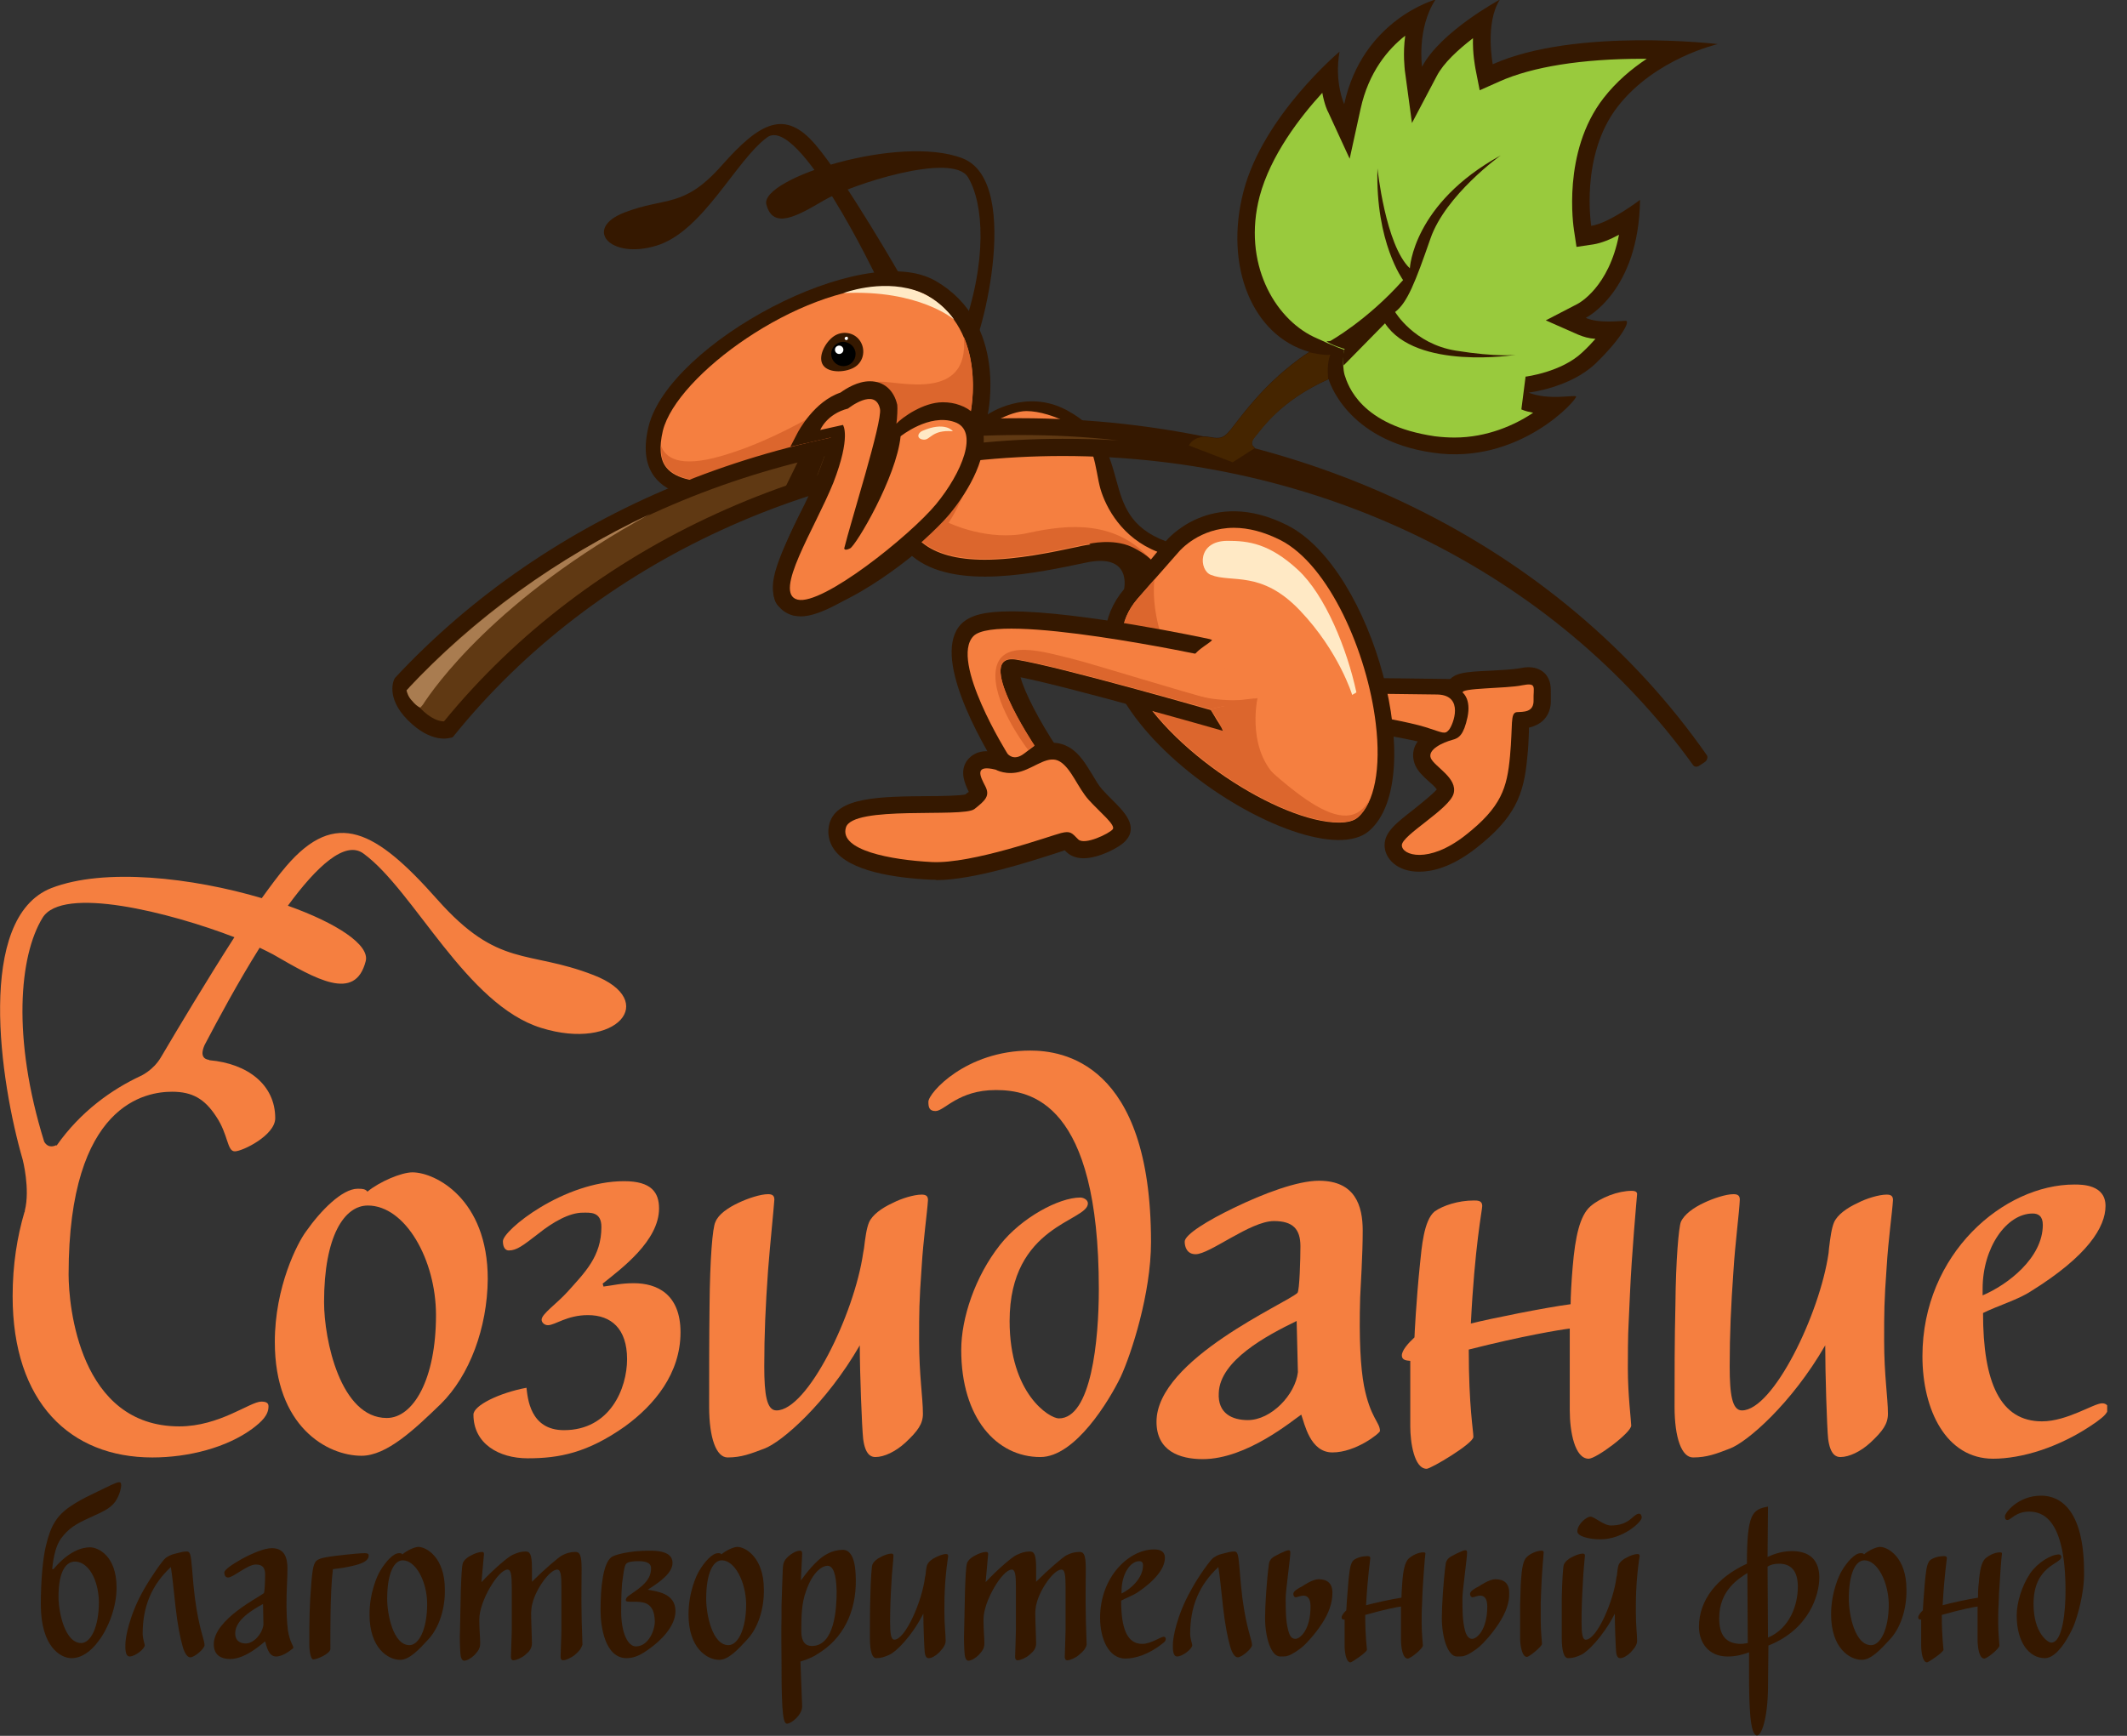 <svg width="98" height="80" viewBox="0 0 98 80" fill="none" xmlns="http://www.w3.org/2000/svg">
<rect x="0" y="0" width="98" height="80" fill="#333333" stroke="none"/>
<g clip-path="url(#clip0)">
<path d="M5.313 69.202C5.061 69.55 4.692 69.686 4.111 69.956C3.471 70.247 3.161 70.44 2.812 70.905C2.598 71.195 2.463 71.698 2.404 72.317H2.463C3.18 71.466 3.8 71.311 4.15 71.311C4.518 71.311 5.371 71.698 5.371 73.169C5.371 74.078 4.983 75.046 4.557 75.607C4.169 76.149 3.723 76.42 3.296 76.42C2.792 76.42 1.881 75.897 1.881 73.943C1.881 72.84 1.978 71.795 2.114 71.253C2.327 70.324 2.618 69.84 3.258 69.415C3.51 69.24 3.859 69.047 4.227 68.873C5.138 68.428 5.371 68.311 5.487 68.311C5.546 68.311 5.584 68.331 5.584 68.466C5.584 68.544 5.526 68.892 5.313 69.202ZM3.451 71.969C3.064 71.969 2.695 72.375 2.695 73.594C2.695 74.291 2.986 75.723 3.742 75.723C4.169 75.723 4.557 75.007 4.557 73.827C4.537 72.801 4.072 71.969 3.451 71.969Z" fill="#351800"/>
<path d="M8.764 76.381C8.648 76.381 8.512 76.226 8.415 75.878C8.299 75.472 8.183 74.891 8.086 74.04C8.008 73.362 7.95 72.685 7.872 72.221C7 73.033 6.573 74.02 6.573 75.297C6.573 75.51 6.67 75.781 6.67 75.82C6.67 75.994 6.224 76.342 5.972 76.342C5.74 76.342 5.778 75.859 5.778 75.762C5.778 75.491 5.953 74.446 6.612 73.285C6.961 72.666 7.504 71.892 7.64 71.795C7.872 71.64 7.95 71.64 8.163 71.582C8.318 71.543 8.435 71.504 8.609 71.504C8.726 71.504 8.784 71.582 8.823 72.027C8.861 72.337 8.881 72.84 8.978 73.633C9.172 75.104 9.424 75.568 9.424 75.82C9.424 75.975 8.978 76.381 8.764 76.381Z" fill="#351800"/>
<path d="M12.72 76.343C12.352 76.343 12.274 75.82 12.216 75.646C12.08 75.743 11.324 76.459 10.607 76.459C10.219 76.459 9.85 76.304 9.85 75.781C9.85 74.62 11.983 73.594 12.158 73.42C12.197 73.382 12.216 72.782 12.216 72.569C12.216 72.259 12.1 72.104 11.789 72.104C11.402 72.104 10.742 72.704 10.51 72.704C10.374 72.704 10.335 72.569 10.335 72.472C10.335 72.337 10.723 72.085 11.13 71.853C11.634 71.582 12.177 71.35 12.526 71.35C13.108 71.35 13.244 71.795 13.244 72.279C13.244 72.743 13.205 73.304 13.205 73.498C13.185 74.291 13.224 74.794 13.263 75.123C13.36 75.723 13.515 75.801 13.515 75.955C13.476 75.975 13.088 76.343 12.72 76.343ZM12.119 73.924C11.615 74.194 10.859 74.659 10.839 75.239C10.82 75.626 11.072 75.743 11.324 75.743C11.712 75.743 12.1 75.259 12.138 74.872L12.119 73.924Z" fill="#351800"/>
<path d="M16.346 72.143C15.842 72.259 15.803 72.259 15.338 72.317C15.202 73.42 15.222 75.472 15.222 75.994C15.222 76.207 14.62 76.478 14.427 76.478C14.329 76.478 14.252 76.13 14.252 75.801C14.252 74.659 14.252 74.078 14.349 72.898C14.388 72.53 14.407 72.085 14.582 71.93C14.717 71.814 14.969 71.776 15.222 71.737C15.318 71.718 16.443 71.582 16.792 71.582C16.986 71.582 16.986 71.64 16.986 71.698C16.986 71.834 16.889 72.008 16.346 72.143Z" fill="#351800"/>
<path d="M19.739 75.549C19.313 76.013 18.867 76.497 18.44 76.497C17.878 76.497 17.025 75.955 17.025 74.407C17.025 73.382 17.393 72.588 17.529 72.375C17.762 71.988 18.111 71.582 18.382 71.582C18.46 71.582 18.518 71.582 18.537 71.64C18.731 71.466 19.099 71.292 19.274 71.292C19.642 71.292 20.496 71.775 20.496 73.246C20.515 74.156 20.224 75.026 19.739 75.549ZM18.557 71.911C18.169 71.911 17.839 72.472 17.839 73.691C17.839 74.388 18.111 75.82 18.867 75.82C19.293 75.82 19.681 75.104 19.681 73.924C19.681 72.898 19.158 71.911 18.557 71.911Z" fill="#351800"/>
<path d="M26.468 76.284C26.313 76.4 26.08 76.517 25.944 76.517C25.867 76.517 25.828 76.459 25.828 76.362C25.828 76.207 25.867 75.375 25.867 75.104V73.149C25.867 72.569 25.828 72.337 25.673 72.337C25.324 72.337 24.684 73.246 24.529 73.904C24.49 74.02 24.471 74.252 24.471 74.349C24.471 74.736 24.509 75.491 24.509 75.723C24.509 75.975 24.393 76.11 24.18 76.284C24.044 76.4 23.792 76.517 23.656 76.517C23.579 76.517 23.54 76.459 23.54 76.362C23.54 76.207 23.579 75.375 23.579 75.104V73.149C23.579 72.569 23.54 72.337 23.385 72.337C22.958 72.337 22.085 73.788 22.085 74.62V74.736C22.085 75.123 22.124 75.452 22.124 75.723C22.124 75.917 22.085 76.033 21.872 76.265C21.717 76.42 21.523 76.536 21.387 76.536C21.31 76.536 21.232 76.459 21.213 76.207C21.194 75.994 21.174 75.53 21.194 75.123L21.232 73.324C21.252 72.782 21.271 72.182 21.329 72.027C21.387 71.892 21.543 71.756 21.717 71.679C21.853 71.601 22.066 71.524 22.202 71.524C22.279 71.524 22.299 71.563 22.299 71.621C22.279 71.834 22.221 72.453 22.183 72.917C22.745 72.317 23.424 71.737 23.617 71.659C23.831 71.563 23.986 71.504 24.218 71.504C24.412 71.504 24.509 71.621 24.509 72.279V72.898C25.091 72.317 25.75 71.756 25.905 71.679C26.099 71.582 26.274 71.524 26.506 71.524C26.7 71.524 26.797 71.64 26.797 72.298C26.797 73.072 26.778 73.556 26.797 74.427C26.797 74.833 26.836 75.568 26.836 75.801C26.778 75.975 26.681 76.11 26.468 76.284Z" fill="#351800"/>
<path d="M29.881 76.013C29.59 76.226 29.26 76.42 28.872 76.42C27.883 76.42 27.67 74.988 27.67 74.214C27.67 73.13 27.786 72.085 28.155 71.775C28.291 71.659 28.989 71.466 29.9 71.466C30.21 71.466 30.986 71.466 30.986 72.027C30.986 72.492 30.424 72.898 29.842 73.266C30.288 73.343 31.122 73.44 31.122 74.252C31.122 74.949 30.443 75.626 29.881 76.013ZM29.784 73.904C29.396 73.73 28.834 73.904 28.834 73.749C28.834 73.594 28.989 73.537 29.279 73.324C29.687 73.033 29.997 72.743 29.997 72.279C29.997 71.988 29.687 71.95 29.396 71.95C29.202 71.95 28.95 71.969 28.853 72.066C28.756 72.162 28.717 72.588 28.659 72.995C28.62 73.498 28.62 74.078 28.62 74.272C28.62 75.259 28.93 75.878 29.299 75.878C29.861 75.878 30.171 75.162 30.171 74.717C30.152 74.291 30.055 74.04 29.784 73.904Z" fill="#351800"/>
<path d="M34.437 75.549C34.011 76.013 33.565 76.497 33.138 76.497C32.576 76.497 31.723 75.955 31.723 74.407C31.723 73.382 32.091 72.588 32.227 72.375C32.459 71.988 32.809 71.582 33.08 71.582C33.157 71.582 33.216 71.582 33.235 71.64C33.429 71.466 33.797 71.292 33.972 71.292C34.34 71.292 35.194 71.775 35.194 73.246C35.213 74.156 34.922 75.026 34.437 75.549ZM33.255 71.911C32.867 71.911 32.537 72.472 32.537 73.691C32.537 74.388 32.809 75.82 33.565 75.82C33.991 75.82 34.379 75.104 34.379 73.924C34.36 72.898 33.856 71.911 33.255 71.911Z" fill="#351800"/>
<path d="M37.85 76.11C37.482 76.362 37.307 76.439 36.88 76.575L36.958 78.626C36.977 79.013 36.473 79.439 36.26 79.439C36.124 79.439 36.085 79.148 36.047 78.665C36.008 77.929 36.008 77.329 36.008 76.575C36.008 75.917 35.989 75.22 36.008 74.562V74.001C36.027 73.517 36.047 72.666 36.066 72.317C36.085 72.027 36.105 71.892 36.434 71.64C36.609 71.524 36.725 71.466 36.88 71.466C36.939 71.466 36.958 71.543 36.958 71.582C36.958 71.795 36.919 72.298 36.9 72.84C37.346 72.221 37.772 71.775 38.141 71.601C38.354 71.485 38.606 71.427 38.839 71.427C39.13 71.427 39.382 71.717 39.421 72.53C39.517 74.02 38.994 75.336 37.85 76.11ZM38.121 72.162C37.928 72.162 37.462 72.375 37.133 73.343C36.939 73.885 36.919 74.427 36.919 75.181C36.919 75.665 37.113 75.859 37.404 75.859C38.451 75.859 38.548 74.156 38.548 73.343C38.529 72.492 38.373 72.162 38.121 72.162Z" fill="#351800"/>
<path d="M43.551 72.917C43.512 73.556 43.512 73.749 43.512 74.272C43.512 74.91 43.57 75.317 43.57 75.607C43.57 75.781 43.492 75.917 43.279 76.149C43.124 76.304 42.93 76.42 42.794 76.42C42.717 76.42 42.62 76.381 42.601 76.091C42.581 75.878 42.542 74.872 42.542 74.369C41.999 75.433 41.263 76.149 40.972 76.265C40.758 76.362 40.603 76.42 40.371 76.42C40.177 76.42 40.08 76.072 40.08 75.491C40.08 74.91 40.08 74.252 40.099 73.633C40.119 72.782 40.157 72.201 40.196 72.105C40.254 71.969 40.41 71.834 40.584 71.756C40.72 71.679 40.933 71.601 41.069 71.601C41.146 71.601 41.166 71.64 41.166 71.698C41.166 71.911 41.088 72.492 41.069 72.995C41.03 73.633 41.011 74.175 41.011 74.756C41.011 75.278 41.049 75.568 41.205 75.568C41.709 75.568 42.484 73.807 42.62 72.685L42.639 72.608C42.659 72.414 42.678 72.24 42.717 72.124C42.775 71.988 42.93 71.853 43.105 71.775C43.26 71.698 43.454 71.621 43.59 71.621C43.667 71.621 43.686 71.659 43.686 71.717C43.648 71.95 43.59 72.414 43.551 72.917Z" fill="#351800"/>
<path d="M49.697 76.284C49.562 76.4 49.31 76.517 49.174 76.517C49.096 76.517 49.058 76.459 49.058 76.362C49.058 76.207 49.096 75.375 49.096 75.104V73.149C49.096 72.569 49.058 72.337 48.903 72.337C48.553 72.337 47.914 73.246 47.758 73.904C47.72 74.02 47.7 74.252 47.7 74.349C47.7 74.736 47.739 75.491 47.739 75.723C47.739 75.975 47.623 76.11 47.409 76.284C47.274 76.4 47.022 76.517 46.886 76.517C46.808 76.517 46.77 76.459 46.77 76.362C46.77 76.207 46.808 75.375 46.808 75.104V73.149C46.808 72.569 46.77 72.337 46.614 72.337C46.188 72.337 45.315 73.788 45.315 74.62V74.736C45.315 75.123 45.354 75.452 45.354 75.723C45.354 75.917 45.315 76.033 45.102 76.265C44.947 76.42 44.753 76.536 44.617 76.536C44.54 76.536 44.462 76.459 44.443 76.207C44.423 75.994 44.404 75.53 44.423 75.123L44.462 73.324C44.481 72.782 44.501 72.182 44.559 72.027C44.617 71.892 44.772 71.756 44.947 71.679C45.083 71.601 45.296 71.524 45.432 71.524C45.509 71.524 45.529 71.563 45.529 71.621C45.509 71.834 45.451 72.453 45.412 72.917C45.974 72.317 46.653 71.737 46.847 71.659C47.06 71.563 47.215 71.504 47.448 71.504C47.642 71.504 47.739 71.621 47.739 72.279V72.898C48.321 72.317 48.98 71.756 49.135 71.679C49.329 71.582 49.504 71.524 49.736 71.524C49.93 71.524 50.027 71.64 50.027 72.298C50.027 73.072 50.008 73.556 50.027 74.427C50.027 74.833 50.066 75.568 50.066 75.801C50.027 75.975 49.911 76.11 49.697 76.284Z" fill="#351800"/>
<path d="M53.537 75.762C52.936 76.246 52.296 76.439 51.85 76.439C51.094 76.439 50.686 75.549 50.686 74.562C50.686 72.666 52.024 71.408 53.168 71.408C53.285 71.408 53.672 71.408 53.672 71.795C53.672 72.182 53.382 72.724 52.451 73.362C52.238 73.517 51.908 73.633 51.656 73.769C51.656 75.046 51.927 75.762 52.625 75.762C53.033 75.762 53.479 75.433 53.614 75.433C53.692 75.433 53.711 75.491 53.711 75.53C53.711 75.646 53.614 75.704 53.537 75.762ZM52.49 71.95C52.063 71.95 51.675 72.569 51.675 73.323V73.44C52.083 73.246 52.664 72.743 52.664 72.143C52.664 71.988 52.587 71.95 52.49 71.95Z" fill="#351800"/>
<path d="M57.027 76.381C56.911 76.381 56.775 76.226 56.678 75.878C56.562 75.472 56.445 74.891 56.348 74.04C56.271 73.362 56.213 72.685 56.135 72.221C55.263 73.033 54.836 74.02 54.836 75.297C54.836 75.51 54.933 75.781 54.933 75.82C54.933 75.994 54.487 76.342 54.235 76.342C54.002 76.342 54.041 75.859 54.041 75.762C54.041 75.491 54.215 74.446 54.875 73.285C55.204 72.666 55.767 71.892 55.902 71.795C56.135 71.64 56.213 71.64 56.426 71.582C56.581 71.543 56.697 71.504 56.872 71.504C56.988 71.504 57.046 71.582 57.085 72.027C57.124 72.337 57.143 72.84 57.24 73.633C57.434 75.104 57.686 75.568 57.686 75.82C57.686 75.975 57.221 76.381 57.027 76.381Z" fill="#351800"/>
<path d="M60.905 74.833C60.575 75.336 60.188 75.743 60.032 75.878C59.877 76.013 59.548 76.246 59.354 76.304C59.257 76.343 59.179 76.343 58.985 76.343C58.559 76.343 58.287 75.452 58.287 74.562C58.287 74.001 58.365 72.801 58.462 72.105C58.462 72.008 58.52 71.892 58.598 71.814C58.695 71.718 59.257 71.447 59.354 71.447C59.412 71.447 59.451 71.447 59.451 71.563C59.451 71.795 59.237 73.324 59.237 73.633C59.237 74.214 59.237 74.698 59.354 75.143C59.412 75.356 59.489 75.53 59.684 75.53C59.897 75.53 60.382 75.123 60.382 74.04C60.382 73.672 60.246 73.537 60.052 73.537C59.935 73.537 59.761 73.614 59.703 73.614C59.625 73.614 59.587 73.517 59.587 73.459C59.587 73.324 59.839 73.188 59.994 73.111C60.052 73.072 60.478 72.782 60.75 72.782C61.157 72.782 61.39 72.975 61.39 73.401C61.39 73.865 61.235 74.33 60.905 74.833Z" fill="#351800"/>
<path d="M65.539 73.42L65.52 73.943C65.501 74.175 65.501 74.601 65.501 74.794C65.501 75.278 65.559 75.762 65.559 75.839C65.559 75.975 64.996 76.439 64.861 76.439C64.628 76.439 64.55 75.936 64.55 75.549V74.04C64.376 74.059 63.794 74.175 62.902 74.427C62.902 75.472 62.98 75.917 62.98 76.033C62.98 76.149 62.282 76.614 62.224 76.614C62.01 76.614 61.952 76.11 61.952 75.839V74.64C61.894 74.64 61.816 74.64 61.816 74.543C61.816 74.446 61.913 74.33 62.03 74.214C62.03 74.175 62.068 73.537 62.127 72.879C62.165 72.569 62.185 72.066 62.359 71.911C62.495 71.795 62.747 71.718 62.999 71.718C63.057 71.718 63.135 71.718 63.135 71.814C63.135 71.892 63.019 72.569 62.941 73.982C63.271 73.885 64.162 73.691 64.57 73.633C64.57 73.498 64.589 73.208 64.609 72.937C64.647 72.395 64.725 72.008 64.899 71.834C65.074 71.679 65.345 71.543 65.578 71.543C65.656 71.543 65.675 71.563 65.675 71.601C65.656 71.679 65.578 72.704 65.539 73.42Z" fill="#351800"/>
<path d="M69.049 74.833C68.719 75.336 68.332 75.743 68.176 75.878C68.021 76.013 67.692 76.246 67.498 76.304C67.401 76.343 67.323 76.343 67.129 76.343C66.703 76.343 66.431 75.452 66.431 74.562C66.431 74.001 66.509 72.801 66.606 72.105C66.606 72.008 66.664 71.892 66.742 71.814C66.838 71.718 67.401 71.447 67.498 71.447C67.556 71.447 67.595 71.447 67.595 71.563C67.595 71.795 67.381 73.324 67.381 73.633C67.381 74.214 67.381 74.698 67.498 75.143C67.556 75.356 67.653 75.53 67.827 75.53C68.041 75.53 68.525 75.123 68.525 74.04C68.525 73.672 68.39 73.537 68.196 73.537C68.079 73.537 67.905 73.614 67.847 73.614C67.769 73.614 67.73 73.517 67.73 73.459C67.73 73.324 67.983 73.188 68.138 73.111C68.196 73.072 68.622 72.782 68.894 72.782C69.301 72.782 69.534 72.975 69.534 73.401C69.553 73.865 69.379 74.33 69.049 74.833ZM71.007 73.343L70.988 73.865C70.988 74.098 70.988 74.523 70.988 74.698C70.988 75.201 71.046 75.665 71.046 75.762C71.046 75.878 70.465 76.362 70.348 76.362C70.135 76.362 70.038 75.859 70.038 75.491C70.038 74.833 70.038 74.562 70.038 73.982C70.057 73.556 70.057 73.111 70.077 72.859C70.115 72.298 70.174 71.911 70.348 71.756C70.503 71.601 70.814 71.466 71.027 71.466C71.104 71.466 71.124 71.505 71.124 71.543C71.124 71.601 71.027 72.608 71.007 73.343Z" fill="#351800"/>
<path d="M75.409 72.917C75.37 73.556 75.37 73.749 75.37 74.272C75.37 74.91 75.428 75.317 75.428 75.607C75.428 75.781 75.351 75.917 75.138 76.149C74.982 76.304 74.788 76.42 74.653 76.42C74.575 76.42 74.478 76.381 74.459 76.091C74.439 75.878 74.401 74.872 74.401 74.369C73.858 75.433 73.121 76.149 72.85 76.265C72.636 76.362 72.481 76.42 72.248 76.42C72.055 76.42 71.957 76.072 71.957 75.491C71.957 74.91 71.957 74.252 71.957 73.633C71.977 72.782 72.016 72.201 72.055 72.105C72.113 71.969 72.268 71.834 72.442 71.756C72.578 71.679 72.791 71.601 72.927 71.601C73.005 71.601 73.024 71.64 73.024 71.698C73.005 71.911 72.946 72.492 72.927 72.995C72.888 73.633 72.869 74.175 72.869 74.756C72.869 75.278 72.908 75.569 73.063 75.569C73.567 75.569 74.343 73.808 74.478 72.685L74.498 72.608C74.517 72.414 74.536 72.24 74.575 72.124C74.633 71.988 74.788 71.853 74.963 71.775C75.099 71.698 75.312 71.621 75.448 71.621C75.525 71.621 75.545 71.659 75.545 71.718C75.506 71.95 75.448 72.414 75.409 72.917ZM73.741 70.943C73.218 70.943 72.675 70.808 72.675 70.576C72.675 70.247 73.102 69.898 73.276 69.898C73.47 69.898 73.877 70.305 74.226 70.305C75.118 70.305 75.234 69.763 75.525 69.763C75.603 69.763 75.642 69.86 75.642 69.937C75.642 70.15 74.769 70.943 73.741 70.943Z" fill="#351800"/>
<path d="M81.478 75.839L81.459 77.833C81.439 79.187 81.168 79.981 80.955 79.981C80.625 79.981 80.586 78.607 80.586 77.078V76.149C80.334 76.246 80.004 76.343 79.597 76.343C78.686 76.343 78.279 75.665 78.279 74.969C78.279 73.73 79.132 72.685 80.489 72.066C80.489 69.744 80.741 69.569 81.459 69.434L81.439 71.756C81.575 71.698 82.002 71.485 82.564 71.485C83.514 71.485 83.824 72.046 83.824 72.704C83.824 73.478 83.379 75.085 81.478 75.839ZM80.509 72.492C80.14 72.743 79.21 73.266 79.21 74.582C79.21 75.336 79.5 75.762 80.218 75.762C80.334 75.762 80.489 75.723 80.528 75.723L80.509 72.492ZM81.963 72.066C81.73 72.066 81.556 72.124 81.439 72.201L81.459 75.472C82.467 75.046 82.835 73.962 82.835 73.13C82.835 72.337 82.467 72.066 81.963 72.066Z" fill="#351800"/>
<path d="M87.082 75.549C86.655 76.013 86.209 76.497 85.783 76.497C85.221 76.497 84.367 75.955 84.367 74.407C84.367 73.382 84.736 72.588 84.871 72.375C85.104 71.988 85.453 71.582 85.725 71.582C85.802 71.582 85.86 71.582 85.88 71.64C86.074 71.466 86.442 71.292 86.617 71.292C86.985 71.292 87.838 71.775 87.838 73.246C87.858 74.156 87.567 75.026 87.082 75.549ZM85.899 71.911C85.511 71.911 85.182 72.472 85.182 73.691C85.182 74.388 85.453 75.82 86.209 75.82C86.636 75.82 87.024 75.104 87.024 73.924C87.004 72.898 86.5 71.911 85.899 71.911Z" fill="#351800"/>
<path d="M92.104 73.42L92.085 73.943C92.065 74.175 92.065 74.601 92.065 74.794C92.065 75.278 92.123 75.762 92.123 75.839C92.123 75.975 91.561 76.439 91.425 76.439C91.193 76.439 91.115 75.936 91.115 75.549V74.04C90.941 74.059 90.359 74.175 89.467 74.427C89.467 75.472 89.544 75.917 89.544 76.033C89.544 76.149 88.847 76.614 88.788 76.614C88.575 76.614 88.517 76.11 88.517 75.839V74.64C88.459 74.64 88.381 74.64 88.381 74.543C88.381 74.446 88.478 74.33 88.594 74.214C88.594 74.175 88.633 73.537 88.691 72.879C88.73 72.569 88.749 72.066 88.924 71.911C89.06 71.795 89.312 71.718 89.564 71.718C89.622 71.718 89.7 71.718 89.7 71.814C89.7 71.892 89.583 72.569 89.506 73.982C89.835 73.885 90.727 73.691 91.135 73.633C91.135 73.498 91.135 73.208 91.173 72.937C91.212 72.395 91.29 72.008 91.464 71.834C91.639 71.679 91.91 71.543 92.143 71.543C92.22 71.543 92.24 71.563 92.24 71.601C92.22 71.679 92.143 72.704 92.104 73.42Z" fill="#351800"/>
<path d="M95.536 74.949C95.342 75.394 94.799 76.42 94.218 76.42C93.5 76.42 92.918 75.704 92.918 74.446C92.918 73.865 93.151 73.091 93.539 72.511C93.888 72.008 94.508 71.64 94.858 71.64C94.916 71.64 94.974 71.679 94.974 71.756C94.974 72.085 93.694 72.143 93.694 73.924C93.694 75.259 94.353 75.704 94.508 75.704C95.032 75.704 95.168 74.272 95.168 73.324C95.168 69.898 94.043 69.666 93.481 69.666C92.88 69.666 92.647 70.053 92.492 70.053C92.395 70.053 92.376 69.976 92.376 69.879C92.376 69.724 92.977 68.931 94.043 68.931C94.547 68.931 96.021 69.124 96.021 72.453C96.04 73.42 95.711 74.523 95.536 74.949Z" fill="#351800"/>
<path d="M20.302 64.712C19.099 65.873 17.82 67.092 16.656 67.092C15.086 67.092 12.662 65.757 12.662 61.848C12.662 59.294 13.709 57.281 14.097 56.759C14.775 55.791 15.764 54.785 16.482 54.785C16.714 54.785 16.85 54.804 16.928 54.92C17.49 54.456 18.498 54.03 19.003 54.03C20.05 54.03 22.473 55.249 22.473 58.945C22.454 61.19 21.64 63.396 20.302 64.712ZM16.947 55.559C15.861 55.559 14.931 56.971 14.931 60.01C14.931 61.751 15.687 65.351 17.82 65.351C19.041 65.351 20.088 63.57 20.088 60.61C20.088 58.055 18.673 55.559 16.947 55.559Z" fill="#F57F40"/>
<path d="M28.795 65.738C27.069 66.957 25.77 67.209 24.315 67.209C22.977 67.209 21.814 66.531 21.814 65.196C21.814 64.77 23.016 64.19 24.257 63.958C24.315 64.422 24.412 65.912 25.983 65.912C28.116 65.912 28.892 63.977 28.892 62.642C28.892 61.229 28.155 60.61 27.088 60.61C26.119 60.61 25.576 61.074 25.246 61.074C25.072 61.074 24.955 60.939 24.955 60.823C24.955 60.552 25.653 60.087 26.157 59.526C26.953 58.636 27.709 57.901 27.709 56.546C27.709 55.83 27.185 55.888 26.856 55.888C26.235 55.888 25.479 56.314 24.781 56.875C24.102 57.397 23.811 57.63 23.443 57.63C23.288 57.63 23.171 57.494 23.171 57.204C23.171 56.701 25.964 54.437 28.756 54.437C30.016 54.437 30.365 54.959 30.365 55.694C30.365 57.184 28.64 58.462 27.767 59.158L27.806 59.294C28.271 59.236 28.601 59.139 29.202 59.139C30.249 59.139 31.354 59.623 31.354 61.403C31.354 63.3 30.152 64.751 28.795 65.738Z" fill="#F57F40"/>
<path d="M42.465 58.384C42.348 60.01 42.348 60.455 42.348 61.79C42.348 63.377 42.523 64.422 42.523 65.157C42.523 65.622 42.29 65.951 41.709 66.493C41.263 66.899 40.739 67.151 40.332 67.151C40.138 67.151 39.866 67.054 39.77 66.318C39.711 65.777 39.614 63.28 39.614 62.003C38.063 64.693 36.008 66.473 35.213 66.763C34.592 66.996 34.166 67.17 33.526 67.17C33.002 67.17 32.673 66.28 32.673 64.828C32.673 63.358 32.673 61.713 32.692 60.165C32.711 58.036 32.828 56.565 32.964 56.314C33.099 55.965 33.545 55.656 34.049 55.423C34.456 55.23 35.038 55.036 35.387 55.036C35.6 55.036 35.678 55.114 35.678 55.288C35.639 55.849 35.484 57.3 35.387 58.558C35.271 60.184 35.213 61.5 35.213 62.971C35.213 64.287 35.329 65.002 35.775 65.002C37.21 65.002 39.362 60.571 39.77 57.746L39.808 57.533C39.866 57.049 39.925 56.604 40.041 56.333C40.196 55.985 40.623 55.675 41.127 55.443C41.534 55.23 42.116 55.056 42.465 55.056C42.678 55.056 42.756 55.133 42.756 55.307C42.717 55.927 42.542 57.107 42.465 58.384Z" fill="#F57F40"/>
<path d="M51.636 63.454C51.113 64.538 49.542 67.151 47.933 67.151C45.916 67.151 44.288 65.351 44.288 62.216C44.288 60.745 44.927 58.829 46.071 57.378C47.06 56.12 48.786 55.191 49.775 55.191C49.911 55.191 50.124 55.288 50.124 55.462C50.124 56.294 46.517 56.449 46.517 60.881C46.517 64.248 48.359 65.37 48.786 65.37C50.279 65.37 50.628 61.771 50.628 59.41C50.628 50.798 47.487 50.237 45.877 50.237C44.152 50.237 43.512 51.205 43.105 51.205C42.814 51.205 42.775 51.031 42.775 50.779C42.775 50.373 44.501 48.418 47.468 48.418C48.902 48.418 53.032 48.921 53.032 57.242C53.032 59.623 52.121 62.409 51.636 63.454Z" fill="#F57F40"/>
<path d="M61.39 66.938C60.362 66.938 60.11 65.622 59.955 65.196C59.567 65.448 57.453 67.247 55.417 67.247C54.332 67.247 53.285 66.86 53.285 65.525C53.285 62.642 59.315 60.048 59.78 59.584C59.877 59.487 59.916 57.997 59.916 57.436C59.916 56.642 59.567 56.275 58.694 56.275C57.609 56.275 55.747 57.803 55.088 57.803C54.681 57.803 54.584 57.455 54.584 57.223C54.584 56.894 55.67 56.236 56.833 55.675C58.229 54.998 59.78 54.417 60.769 54.417C62.437 54.417 62.786 55.559 62.786 56.72C62.786 57.862 62.689 59.274 62.669 59.777C62.611 61.751 62.689 63.029 62.844 63.861C63.135 65.351 63.581 65.544 63.581 65.951C63.581 66.047 62.476 66.938 61.39 66.938ZM59.742 60.88C58.345 61.558 56.212 62.7 56.154 64.19C56.096 65.157 56.794 65.448 57.492 65.448C58.578 65.448 59.683 64.267 59.8 63.241L59.742 60.88Z" fill="#F57F40"/>
<path d="M75.099 59.642L75.04 60.939C75.002 61.519 75.002 62.603 75.002 63.067C75.002 64.287 75.157 65.506 75.157 65.699C75.157 66.028 73.547 67.228 73.198 67.228C72.558 67.228 72.326 65.99 72.326 65.002V61.229C71.861 61.287 70.193 61.558 67.672 62.197C67.672 64.828 67.885 65.931 67.885 66.222C67.885 66.531 65.927 67.692 65.733 67.692C65.151 67.692 64.977 66.454 64.977 65.738V62.719C64.822 62.7 64.589 62.7 64.589 62.468C64.589 62.235 64.88 61.906 65.171 61.635C65.171 61.558 65.248 59.971 65.423 58.268C65.501 57.513 65.597 56.236 66.102 55.83C66.489 55.559 67.187 55.327 67.905 55.327C68.079 55.327 68.293 55.327 68.293 55.578C68.293 55.752 67.944 57.455 67.769 60.997C68.7 60.764 71.201 60.261 72.365 60.107C72.365 59.758 72.403 59.042 72.462 58.365C72.578 56.991 72.791 56.023 73.276 55.598C73.741 55.191 74.556 54.882 75.176 54.882C75.389 54.882 75.428 54.959 75.428 55.036C75.409 55.269 75.176 57.823 75.099 59.642Z" fill="#F57F40"/>
<path d="M86.927 58.384C86.81 60.01 86.81 60.455 86.81 61.79C86.81 63.377 86.985 64.422 86.985 65.157C86.985 65.622 86.752 65.951 86.171 66.493C85.725 66.899 85.201 67.151 84.794 67.151C84.6 67.151 84.329 67.054 84.231 66.318C84.173 65.777 84.096 63.28 84.096 62.003C82.545 64.693 80.489 66.473 79.694 66.763C79.093 66.996 78.647 67.17 78.007 67.17C77.484 67.17 77.154 66.28 77.154 64.828C77.154 63.358 77.154 61.713 77.193 60.165C77.212 58.036 77.348 56.565 77.445 56.314C77.6 55.965 78.027 55.656 78.531 55.423C78.938 55.23 79.52 55.036 79.869 55.036C80.082 55.036 80.16 55.114 80.16 55.288C80.14 55.849 79.946 57.3 79.869 58.558C79.752 60.184 79.694 61.5 79.694 62.971C79.694 64.287 79.811 65.002 80.257 65.002C81.691 65.002 83.844 60.571 84.251 57.746L84.27 57.533C84.329 57.049 84.387 56.604 84.503 56.333C84.658 55.985 85.085 55.675 85.589 55.443C85.996 55.23 86.578 55.056 86.927 55.056C87.14 55.056 87.218 55.133 87.218 55.307C87.179 55.927 87.004 57.107 86.927 58.384Z" fill="#F57F40"/>
<path d="M96.603 65.525C94.916 66.725 93.112 67.228 91.832 67.228C89.68 67.228 88.575 65.002 88.575 62.506C88.575 57.765 92.337 54.591 95.575 54.591C95.924 54.591 97.01 54.591 97.01 55.578C97.01 56.546 96.195 57.881 93.578 59.507C92.996 59.894 92.026 60.184 91.367 60.513C91.367 63.725 92.162 65.506 94.082 65.506C95.245 65.506 96.467 64.674 96.855 64.674C97.068 64.674 97.145 64.828 97.145 64.906C97.087 65.196 96.796 65.37 96.603 65.525ZM93.655 55.927C92.453 55.927 91.348 57.494 91.348 59.391V59.7C92.492 59.216 94.121 57.978 94.121 56.449C94.121 56.043 93.907 55.927 93.655 55.927Z" fill="#F57F40"/>
<path d="M27.34 44.935C24.296 43.754 22.977 44.645 20.146 41.452C17.316 38.258 15.473 37.252 13.185 39.923C12.836 40.329 12.468 40.832 12.061 41.393C8.861 40.445 4.809 39.981 2.366 40.929C-1.125 42.303 -3.66042e-05 49.85 1.047 53.45C1.047 53.45 1.396 54.804 1.144 55.791C1.144 55.83 1.144 55.849 1.125 55.868C0.795 56.991 0.582 58.268 0.582 59.739C0.582 64.635 3.238 67.17 7.019 67.17C8.706 67.17 10.451 66.706 11.615 65.854C12.08 65.506 12.371 65.215 12.371 64.809C12.371 64.654 12.255 64.596 12.041 64.596C11.518 64.596 10.122 65.738 8.26 65.738C3.665 65.738 3.161 60.203 3.161 58.733C3.161 50.818 6.767 50.315 7.931 50.315C8.861 50.315 9.424 50.644 9.947 51.437C10.529 52.288 10.451 53.062 10.82 53.062C11.169 53.062 12.681 52.327 12.681 51.534C12.681 49.986 11.402 49.018 9.656 48.863C9.637 48.863 9.637 48.844 9.618 48.844C9.113 48.767 9.424 48.186 9.424 48.167C10.044 46.986 10.956 45.283 11.964 43.677C12.197 43.793 12.41 43.89 12.584 43.987C14.562 45.128 16.365 46.193 16.85 44.296C17.044 43.541 15.493 42.535 13.263 41.742C14.582 39.942 15.9 38.704 16.753 39.342C19.08 41.045 21.484 46.309 24.936 47.373C28.407 48.457 30.404 46.115 27.34 44.935ZM7.426 48.708C7.058 49.347 6.457 49.599 6.457 49.599C5.177 50.199 3.723 51.205 2.598 52.811V52.772C2.598 52.772 2.249 52.985 2.036 52.617C0.543 47.818 0.892 44.045 1.958 42.303C2.87 40.794 7.834 42.051 10.8 43.193C9.521 45.186 8.202 47.392 7.426 48.708Z" fill="#F57F40"/>
<path fill-rule="evenodd" clip-rule="evenodd" d="M65.384 40.174C64.356 40.174 63.794 39.555 63.794 38.955C63.794 38.336 64.337 37.929 65.151 37.291C65.462 37.039 66.024 36.594 66.199 36.381C66.121 36.265 65.927 36.091 65.811 35.994C65.578 35.781 65.345 35.569 65.21 35.278C65.093 35.007 65.074 34.717 65.171 34.446C65.365 33.924 65.927 33.672 66.354 33.478C66.412 33.44 66.489 33.42 66.548 33.382C66.645 33.343 66.683 33.324 66.722 33.285C66.703 33.285 66.742 33.188 66.819 32.859C66.858 32.646 66.838 32.53 66.838 32.492L66.819 32.472L66.47 31.988L66.664 31.524C66.916 31.002 67.42 30.963 68.758 30.905C69.185 30.885 69.728 30.847 69.96 30.808C70.154 30.769 70.309 30.75 70.426 30.75C70.814 30.75 71.046 30.905 71.182 31.04C71.473 31.35 71.453 31.718 71.453 31.969C71.453 32.046 71.453 32.124 71.453 32.221C71.473 32.646 71.337 33.324 70.445 33.536C70.445 33.595 70.445 33.653 70.445 33.711C70.426 34.02 70.426 34.407 70.368 34.91C70.212 36.614 69.825 37.678 67.983 39.11C66.838 40 65.947 40.174 65.384 40.174Z" fill="#351800"/>
<path fill-rule="evenodd" clip-rule="evenodd" d="M66.993 34.62C66.761 34.62 66.567 34.562 66.257 34.446L65.927 34.33C65.326 34.136 63.891 33.885 63.406 33.807L61.041 33.42L62.669 32.588C62.631 32.492 62.611 32.395 62.572 32.298L62.224 31.253H63.329C63.329 31.253 65.5 31.272 66.741 31.292C67.653 31.311 68.021 31.834 68.176 32.143C68.525 32.898 68.118 33.885 67.847 34.214C67.595 34.485 67.304 34.62 66.993 34.62Z" fill="#351800"/>
<path fill-rule="evenodd" clip-rule="evenodd" d="M63.057 32.956C63.057 32.956 64.899 33.266 65.694 33.517C66.489 33.769 66.567 33.865 66.761 33.633C66.955 33.401 67.478 32.046 66.237 32.008C64.996 31.988 62.844 31.969 62.844 31.969C62.844 31.969 63.174 32.898 63.057 32.956Z" fill="#F57F40"/>
<path d="M40.39 12.792C40.39 12.792 36.803 5.283 35.349 6.328C33.894 7.393 32.401 10.663 30.249 11.321C28.097 11.979 26.856 10.527 28.775 9.792C30.675 9.057 31.49 9.618 33.254 7.625C35.019 5.632 36.163 5.012 37.578 6.676C38.994 8.341 41.592 12.888 41.592 12.888L40.39 12.792Z" fill="#351800"/>
<path d="M44.191 15.539C44.191 15.539 44.249 16.197 44.656 16.275C45.044 16.352 47.235 8.418 44.346 7.296C41.456 6.173 34.999 8.224 35.31 9.424C35.62 10.605 36.745 9.947 37.966 9.231C39.188 8.515 43.88 6.986 44.598 8.166C45.315 9.347 45.529 12.017 44.288 15.404" fill="#351800"/>
<path fill-rule="evenodd" clip-rule="evenodd" d="M33.332 22.932C33.332 22.932 28.95 23.474 29.881 19.661C30.811 15.83 39.77 11.011 43.105 12.946C46.459 14.882 45.509 19.1 45.509 19.1C45.509 19.1 47.254 17.881 49.154 18.907C52.47 20.687 50.395 23.706 53.711 24.945C53.711 24.945 55.747 22.409 59.315 24.209C63.29 26.222 65.85 35.917 63.077 38.297C60.304 40.677 47.448 32.337 51.791 27.151C51.791 27.151 52.179 25.467 50.027 25.931C47.875 26.377 43.977 27.267 42.019 25.622C42.019 25.622 37.695 29.241 35.95 28.002C34.67 27.093 37.675 22.235 37.675 22.235C37.675 22.235 36.066 22.932 33.332 22.932Z" fill="#351800"/>
<path fill-rule="evenodd" clip-rule="evenodd" d="M33.099 21.964L33.235 21.829C34.999 21.829 35.988 21.48 36.88 21.442C37.249 21.345 37.637 21.287 38.024 21.248C38.994 21.151 40.603 21.442 41.495 21.035C42.504 20.571 43.492 20.126 44.54 19.797L44.714 19.042C44.714 19.003 45.529 15.249 42.717 13.624C42.29 13.372 41.65 13.237 40.875 13.237C36.783 13.237 31.18 17.281 30.54 19.855C30.365 20.61 30.404 21.171 30.695 21.539C31.16 22.139 32.246 22.197 32.673 22.197C32.925 22.197 32.964 22.313 32.77 21.79L33.099 21.964Z" fill="#F57F40"/>
<path fill-rule="evenodd" clip-rule="evenodd" d="M50.706 22.545C50.434 21.616 50.512 20.184 49.154 19.468C48.65 19.197 47.894 18.945 47.293 18.945C46.498 18.945 45.393 19.681 45.393 19.681L44.947 20.339C44.753 22.119 43.88 23.822 42.271 24.77C42.271 24.79 42.271 24.809 42.271 24.828L42.504 25.022C43.124 25.525 44.074 25.796 45.373 25.796C46.866 25.796 48.495 25.448 49.678 25.196L49.852 25.157C50.143 25.099 50.434 25.061 50.686 25.061C51.52 25.061 51.927 25.293 52.218 25.718C52.451 26.067 52.47 26.454 52.47 26.454C52.761 26.106 53.188 25.602 53.323 25.428C51.695 24.79 50.958 23.396 50.706 22.545Z" fill="#F57F40"/>
<path fill-rule="evenodd" clip-rule="evenodd" d="M52.237 25.66C52.47 26.009 52.49 26.396 52.49 26.396C52.645 26.202 52.839 25.97 53.013 25.777C51.404 23.977 49.251 24.151 47.39 24.558C45.548 24.983 43.706 24.093 43.706 24.093C43.706 24.093 44.171 23.416 44.501 22.487C44.947 21.268 44.83 21.016 44.83 21.016C44.501 22.526 43.667 23.919 42.271 24.732C42.271 24.751 42.271 24.77 42.271 24.79L42.504 24.983C43.124 25.486 44.074 25.757 45.373 25.757C46.866 25.757 48.495 25.409 49.678 25.157L49.852 25.119C50.143 25.061 50.434 25.022 50.686 25.022C51.539 25.022 51.947 25.254 52.237 25.66Z" fill="#DC662D"/>
<path fill-rule="evenodd" clip-rule="evenodd" d="M63.387 33.343C62.999 30.073 61.235 26.028 58.985 24.886C58.249 24.519 57.531 24.325 56.852 24.325C55.263 24.325 54.37 25.37 54.332 25.409L52.393 27.615C51.539 28.621 51.462 29.802 52.121 31.234C53.672 34.543 58.985 37.91 61.681 37.91C62.088 37.91 62.379 37.833 62.553 37.678C63.329 37.02 63.639 35.414 63.387 33.343Z" fill="#F57F40"/>
<path fill-rule="evenodd" clip-rule="evenodd" d="M44.54 19.797L44.714 19.042C44.714 19.023 45.121 17.184 44.404 15.52C44.695 18.52 41.418 17.571 40.545 17.591C39.673 17.61 36.725 20.01 33.235 21.016C31.296 21.577 30.656 21.093 30.462 20.552C30.443 20.958 30.52 21.287 30.714 21.519C31.18 22.119 32.266 22.177 32.692 22.177C32.944 22.177 32.983 22.293 32.789 21.771L33.099 21.964L33.235 21.829C35 21.829 35.989 21.48 36.88 21.442C37.249 21.345 37.637 21.287 38.025 21.248C38.373 21.209 38.819 21.229 39.266 21.248C40.216 21.074 41.166 20.919 42.077 20.764C42.891 20.416 43.706 20.068 44.54 19.797Z" fill="#DC662D"/>
<path d="M78.647 34.814C71.861 25.08 60.032 19.274 46.983 19.274C35.775 19.274 25.285 23.628 18.207 31.234C18.13 31.311 17.762 32.143 18.77 33.169C19.894 34.311 20.728 34.001 20.767 34.001C20.825 34.001 20.883 33.962 20.903 33.924C27.418 25.835 37.889 21.016 48.961 21.016C60.73 21.016 71.589 26.338 78.007 35.259C78.046 35.317 78.104 35.336 78.162 35.336C78.201 35.336 78.24 35.317 78.279 35.298L78.57 35.104C78.608 35.065 78.647 35.027 78.647 34.988C78.686 34.911 78.666 34.852 78.647 34.814Z" fill="#351800"/>
<path d="M20.457 33.246C20.263 33.246 19.875 33.169 19.332 32.608C18.867 32.124 18.847 31.795 18.867 31.66C25.789 24.267 36.027 20.049 46.963 20.049C48.515 20.049 50.047 20.126 51.539 20.3C50.686 20.242 49.814 20.223 48.961 20.223C37.753 20.223 27.127 25.08 20.457 33.246Z" fill="#603913"/>
<path d="M61.215 17.475C61.215 17.475 61.991 20.281 66.005 20.861C70.018 21.461 72.733 18.346 72.617 18.268C72.5 18.191 71.356 18.462 70.426 18.094C70.426 18.094 72.326 17.881 73.509 16.759C74.672 15.636 75.137 14.785 74.905 14.785C74.672 14.785 73.664 14.92 73.063 14.649C73.063 14.649 75.506 13.45 75.564 9.211C75.564 9.211 74.168 10.276 73.315 10.411C73.315 10.411 72.791 7.18 74.517 4.935C76.243 2.69 79.151 2.032 79.151 2.032C79.151 2.032 72.597 1.258 68.777 2.961C68.777 2.961 68.409 1.064 69.107 -0.019C69.107 -0.019 66.373 1.451 65.52 3.077C65.52 3.077 65.268 1.316 66.14 -0.019C66.14 -0.019 62.786 0.89 61.933 4.799C61.933 4.799 61.467 3.793 61.719 2.38C61.719 2.38 58.21 5.322 57.298 8.805C56.387 12.269 57.706 15.481 60.323 16.217C60.323 16.217 59.024 17.01 57.744 18.5C56.465 19.971 56.581 20.3 55.786 20.145C54.991 19.99 54.778 20.513 54.778 20.513L56.794 21.287L57.822 20.629C57.822 20.629 57.512 20.494 57.822 20.126C58.132 19.777 58.966 18.481 61.215 17.475Z" fill="#351800"/>
<path d="M67.013 20.165C66.722 20.165 66.412 20.145 66.102 20.106C62.689 19.603 62.107 17.765 61.952 17.281C61.816 16.797 61.933 16.12 61.933 16.12C61.933 16.12 61.545 16.004 60.517 15.52C58.714 14.649 57.24 12.114 58.035 9.057C58.539 7.16 59.897 5.399 60.924 4.277C61.021 4.819 61.176 5.148 61.196 5.167L62.185 7.315L62.689 5.012C63.057 3.329 63.949 2.264 64.744 1.645C64.628 2.496 64.725 3.174 64.725 3.232L65.055 5.67L66.198 3.503C66.509 2.903 67.187 2.284 67.866 1.761C67.847 2.477 67.963 3.058 67.982 3.174L68.176 4.161L69.088 3.754C70.6 3.077 72.888 2.709 75.68 2.709C75.739 2.709 75.816 2.709 75.874 2.709C75.176 3.174 74.478 3.754 73.877 4.528C71.957 7.005 72.5 10.469 72.52 10.605L72.636 11.379L73.412 11.263C73.78 11.205 74.207 11.03 74.594 10.818C74.129 13.237 72.752 13.972 72.675 14.011L71.221 14.765L72.714 15.423C72.946 15.52 73.198 15.598 73.509 15.617C73.354 15.791 73.16 16.004 72.908 16.236C71.957 17.146 70.309 17.358 70.29 17.358L70.096 18.868C70.27 18.945 70.445 18.984 70.639 19.023C69.805 19.584 68.525 20.165 67.013 20.165Z" fill="#99CA3D"/>
<path fill-rule="evenodd" clip-rule="evenodd" d="M50.182 25.061C50.182 25.061 51.268 24.809 52.121 25.196C52.955 25.583 53.226 26.009 53.226 26.009L52.431 26.86C52.431 26.86 52.121 25.68 51.307 25.467C50.473 25.254 50.182 25.061 50.182 25.061Z" fill="#351800"/>
<path fill-rule="evenodd" clip-rule="evenodd" d="M61.7 37.891C62.107 37.891 62.398 37.813 62.572 37.658C62.805 37.465 62.98 37.155 63.135 36.788C62.03 38.916 59.451 36.497 55.98 33.111C53.129 30.324 53.091 27.615 53.188 26.705L52.412 27.596C51.559 28.602 51.481 29.782 52.141 31.214C53.692 34.523 59.005 37.891 61.7 37.891Z" fill="#DC662D"/>
<path d="M61.293 16.352C61.002 16.391 60.323 16.236 60.323 16.236C60.323 16.236 59.024 17.029 57.744 18.52C56.465 19.99 56.581 20.319 55.786 20.165C54.991 20.01 54.778 20.532 54.778 20.532L56.794 21.306L57.822 20.648C57.822 20.648 57.512 20.513 57.822 20.145C58.132 19.777 58.966 18.481 61.196 17.475C61.118 16.701 61.293 16.352 61.293 16.352Z" fill="#452500"/>
<path fill-rule="evenodd" clip-rule="evenodd" d="M36.9 28.408C36.783 28.408 36.648 28.389 36.551 28.37C36.182 28.273 35.891 28.041 35.736 27.712C35.349 26.86 35.872 25.718 36.822 23.745C37.132 23.125 37.443 22.487 37.656 21.925C37.811 21.538 38.238 20.377 38.276 20.165L36.415 20.59L36.725 19.99C36.803 19.836 37.52 18.5 38.722 18.094C38.994 17.9 39.517 17.571 40.08 17.571C40.72 17.571 41.185 17.978 41.34 18.655C41.359 18.791 41.34 19.274 41.301 19.526C41.573 19.236 42.542 18.539 43.434 18.539C43.706 18.539 43.977 18.578 44.229 18.674C44.733 18.849 45.102 19.216 45.257 19.739C45.587 20.9 44.695 22.564 43.725 23.725C42.717 24.925 38.684 28.408 36.9 28.408Z" fill="#351800"/>
<path fill-rule="evenodd" clip-rule="evenodd" d="M38.839 19.584L37.792 19.816C37.792 19.816 38.083 19.081 39.072 18.829C39.072 18.829 40.332 17.823 40.545 18.849C40.661 19.429 39.188 24.074 38.897 25.273C38.897 25.273 38.897 25.409 39.168 25.273C39.44 25.138 41.301 22.003 41.495 20.107C41.495 20.107 42.814 19.042 43.977 19.449C45.141 19.836 44.307 21.809 43.124 23.242C41.941 24.674 37.889 27.925 36.745 27.634C35.601 27.344 37.54 24.364 38.393 22.255C39.227 20.107 38.839 19.584 38.839 19.584Z" fill="#F57F40"/>
<path fill-rule="evenodd" clip-rule="evenodd" d="M56.562 24.925C57.512 24.925 58.481 25.041 59.8 26.26C61.06 27.422 62.069 29.918 62.495 31.911L62.301 32.027C62.301 32.027 61.7 30.034 59.897 28.138C58.113 26.26 56.755 26.88 55.786 26.493C55.243 26.28 55.146 24.925 56.562 24.925Z" fill="#FFE9C5"/>
<path d="M19.371 32.608C19.255 32.588 19.08 32.414 19.003 32.317C18.809 32.124 18.75 31.911 18.731 31.814C21.814 28.505 25.673 25.699 29.958 23.686C22.861 27.557 19.972 31.718 19.487 32.472L19.371 32.608Z" fill="#A97C50"/>
<path fill-rule="evenodd" clip-rule="evenodd" d="M42.504 19.855C42.271 19.952 42.213 20.223 42.542 20.261C42.872 20.3 42.911 19.797 43.9 19.874C43.9 19.855 43.531 19.41 42.504 19.855Z" fill="#FFE9C5"/>
<path d="M37.908 20.61H38.141L37.54 22.216L36.027 22.777L36.958 20.881L37.908 20.61Z" fill="#351800"/>
<path d="M39.42 16.894C39.033 17.165 38.199 17.223 37.927 16.836C37.656 16.449 38.024 15.772 38.412 15.501C38.8 15.23 39.343 15.307 39.614 15.694C39.886 16.081 39.808 16.623 39.42 16.894Z" fill="#351800"/>
<path d="M39.42 16.314C39.42 16.623 39.169 16.875 38.858 16.875C38.548 16.875 38.296 16.623 38.296 16.314C38.296 16.004 38.548 15.752 38.858 15.752C39.169 15.772 39.42 16.004 39.42 16.314Z" fill="black"/>
<path d="M38.858 16.12C38.858 16.236 38.761 16.314 38.664 16.314C38.548 16.314 38.47 16.217 38.47 16.12C38.47 16.004 38.567 15.927 38.664 15.927C38.781 15.927 38.858 16.023 38.858 16.12Z" fill="white"/>
<path d="M39.071 15.598C39.071 15.636 39.033 15.675 38.994 15.675C38.955 15.675 38.916 15.636 38.916 15.598C38.916 15.559 38.955 15.52 38.994 15.52C39.033 15.501 39.071 15.54 39.071 15.598Z" fill="white"/>
<path fill-rule="evenodd" clip-rule="evenodd" d="M67.401 31.93C67.401 31.93 67.788 32.221 67.614 33.053C67.439 33.865 67.226 34.02 66.916 34.098C66.489 34.214 65.752 34.543 65.927 34.949C66.121 35.356 67.168 35.859 66.974 36.575C66.78 37.291 64.589 38.49 64.589 38.955C64.589 39.419 65.811 39.826 67.498 38.51C69.185 37.194 69.437 36.304 69.572 34.852C69.708 33.401 69.572 32.859 69.883 32.821C70.193 32.801 70.678 32.84 70.658 32.259C70.639 31.679 70.833 31.447 70.135 31.582C69.437 31.737 67.226 31.698 67.401 31.93Z" fill="#F57F40"/>
<path fill-rule="evenodd" clip-rule="evenodd" d="M42.891 40.542C41.243 40.465 39.13 40.155 38.432 39.149C38.179 38.8 38.102 38.355 38.218 37.949C38.567 36.73 40.526 36.71 42.794 36.691C43.395 36.691 44.21 36.672 44.481 36.614C44.539 36.556 44.598 36.517 44.636 36.497C44.443 36.091 44.229 35.588 44.52 35.104C44.636 34.93 44.908 34.62 45.47 34.62C45.645 34.62 45.839 34.64 46.071 34.698L46.188 34.717L46.285 34.775C46.285 34.775 46.401 34.833 46.575 34.833C46.672 34.833 46.75 34.814 46.847 34.794C47.002 34.756 47.177 34.659 47.351 34.582C47.681 34.407 48.069 34.233 48.515 34.233C48.786 34.233 49.038 34.311 49.271 34.446C49.755 34.736 50.027 35.22 50.318 35.685C50.473 35.936 50.609 36.188 50.764 36.362C50.9 36.517 51.074 36.691 51.229 36.846C51.772 37.388 52.47 38.065 51.869 38.742C51.578 39.071 50.609 39.555 49.93 39.555C49.523 39.555 49.271 39.4 49.135 39.265L49.057 39.187C48.98 39.207 48.844 39.265 48.65 39.323C47.506 39.691 44.85 40.561 43.143 40.561C43.143 40.542 42.969 40.542 42.891 40.542Z" fill="#351800"/>
<path fill-rule="evenodd" clip-rule="evenodd" d="M47.118 36.207C46.653 36.207 46.323 35.956 46.149 35.723C45.102 34.059 42.911 30.189 44.287 28.757C44.695 28.35 45.373 28.176 46.595 28.176C49.736 28.176 55.476 29.395 55.728 29.453L55.786 29.473L55.844 29.492C55.786 29.647 54.816 30.073 54.913 30.556C55.127 31.737 55.786 32.395 55.65 32.492L56.368 33.691L56.581 33.749C56.523 33.73 49.29 31.66 47.022 31.214C47.196 31.892 47.894 33.246 48.708 34.465L49.116 35.085L48.03 35.898C47.719 36.091 47.429 36.207 47.118 36.207Z" fill="#351800"/>
<path fill-rule="evenodd" clip-rule="evenodd" d="M55.553 30.227C55.553 30.227 45.955 28.176 44.85 29.318C43.745 30.46 46.42 34.736 46.42 34.736C46.42 34.736 46.692 35.104 47.177 34.736C47.661 34.369 47.661 34.369 47.661 34.369C47.661 34.369 44.792 30.073 46.828 30.402C48.864 30.731 55.844 32.743 55.844 32.743C55.844 32.743 57.861 31.04 55.553 30.227Z" fill="#F57F40"/>
<path fill-rule="evenodd" clip-rule="evenodd" d="M45.877 35.472C45.877 35.472 46.382 35.762 47.06 35.549C47.739 35.336 48.321 34.775 48.844 35.104C49.368 35.433 49.658 36.304 50.163 36.865C50.667 37.426 51.423 38.026 51.268 38.22C51.113 38.413 49.969 38.974 49.678 38.684C49.387 38.394 49.329 38.278 48.883 38.394C48.417 38.51 44.791 39.826 42.93 39.729C41.049 39.632 38.664 39.187 38.974 38.142C39.265 37.097 44.346 37.697 44.889 37.291C45.412 36.885 45.625 36.672 45.393 36.227C45.16 35.781 44.869 35.22 45.877 35.472Z" fill="#F57F40"/>
<path fill-rule="evenodd" clip-rule="evenodd" d="M57.938 32.182C57.977 32.143 56.096 32.434 56.077 32.298C54.293 31.834 50.415 30.614 49.407 30.363C48.127 30.053 46.071 29.395 45.877 30.905C45.703 32.298 47.138 34.252 47.37 34.562C47.661 34.349 47.661 34.349 47.661 34.349C47.661 34.349 44.792 30.053 46.828 30.382C48.747 30.692 54.971 32.472 55.767 32.685L57.938 32.182Z" fill="#DC662D"/>
<path fill-rule="evenodd" clip-rule="evenodd" d="M56.717 33.846C56.717 33.846 57.124 32.705 57.938 32.182L55.767 32.685L56.232 33.362L56.387 33.827H56.717V33.846Z" fill="#DC662D"/>
<path fill-rule="evenodd" clip-rule="evenodd" d="M57.938 32.182C57.938 32.182 57.357 34.775 59.121 36.072C61.138 37.581 59.431 36.943 58.947 36.749C58.462 36.556 56.891 35.24 56.658 34.872C56.426 34.504 56.309 33.885 56.562 33.556C56.794 33.246 57.182 32.453 57.938 32.182Z" fill="#DC662D"/>
<path fill-rule="evenodd" clip-rule="evenodd" d="M54.991 32.027C54.991 32.027 56.29 32.434 57.938 32.201C57.938 32.201 57.531 32.704 56.852 32.608C56.174 32.53 55.747 32.395 55.417 32.317C55.088 32.24 54.991 32.027 54.991 32.027Z" fill="#DC662D"/>
<path fill-rule="evenodd" clip-rule="evenodd" d="M61.293 15.714C61.293 15.714 62.999 14.765 64.647 12.908C64.647 12.908 63.368 11.185 63.465 7.76C63.465 7.76 63.833 11.301 64.958 12.366C64.958 12.366 65.093 9.386 69.146 7.16C69.146 7.16 66.606 8.979 65.908 10.992C65.21 13.004 64.841 13.953 64.279 14.378C64.279 14.378 65.151 15.849 67.071 16.159C68.991 16.468 69.844 16.352 69.844 16.352C69.844 16.352 65.248 17.088 63.813 14.901L61.913 16.836C61.913 16.836 61.816 16.449 61.952 16.081C61.952 16.081 61.351 15.907 61.118 15.733L61.293 15.714Z" fill="#351800"/>
<path fill-rule="evenodd" clip-rule="evenodd" d="M38.858 13.508C38.858 13.508 40.526 12.869 42.135 13.372C43.318 13.74 43.958 14.727 43.958 14.727C43.958 14.727 42.348 13.333 38.858 13.508Z" fill="#FFE9C5"/>
</g>
<defs>
<clipPath id="clip0">
<rect width="97.087" height="80" fill="white"/>
</clipPath>
</defs>
</svg>
